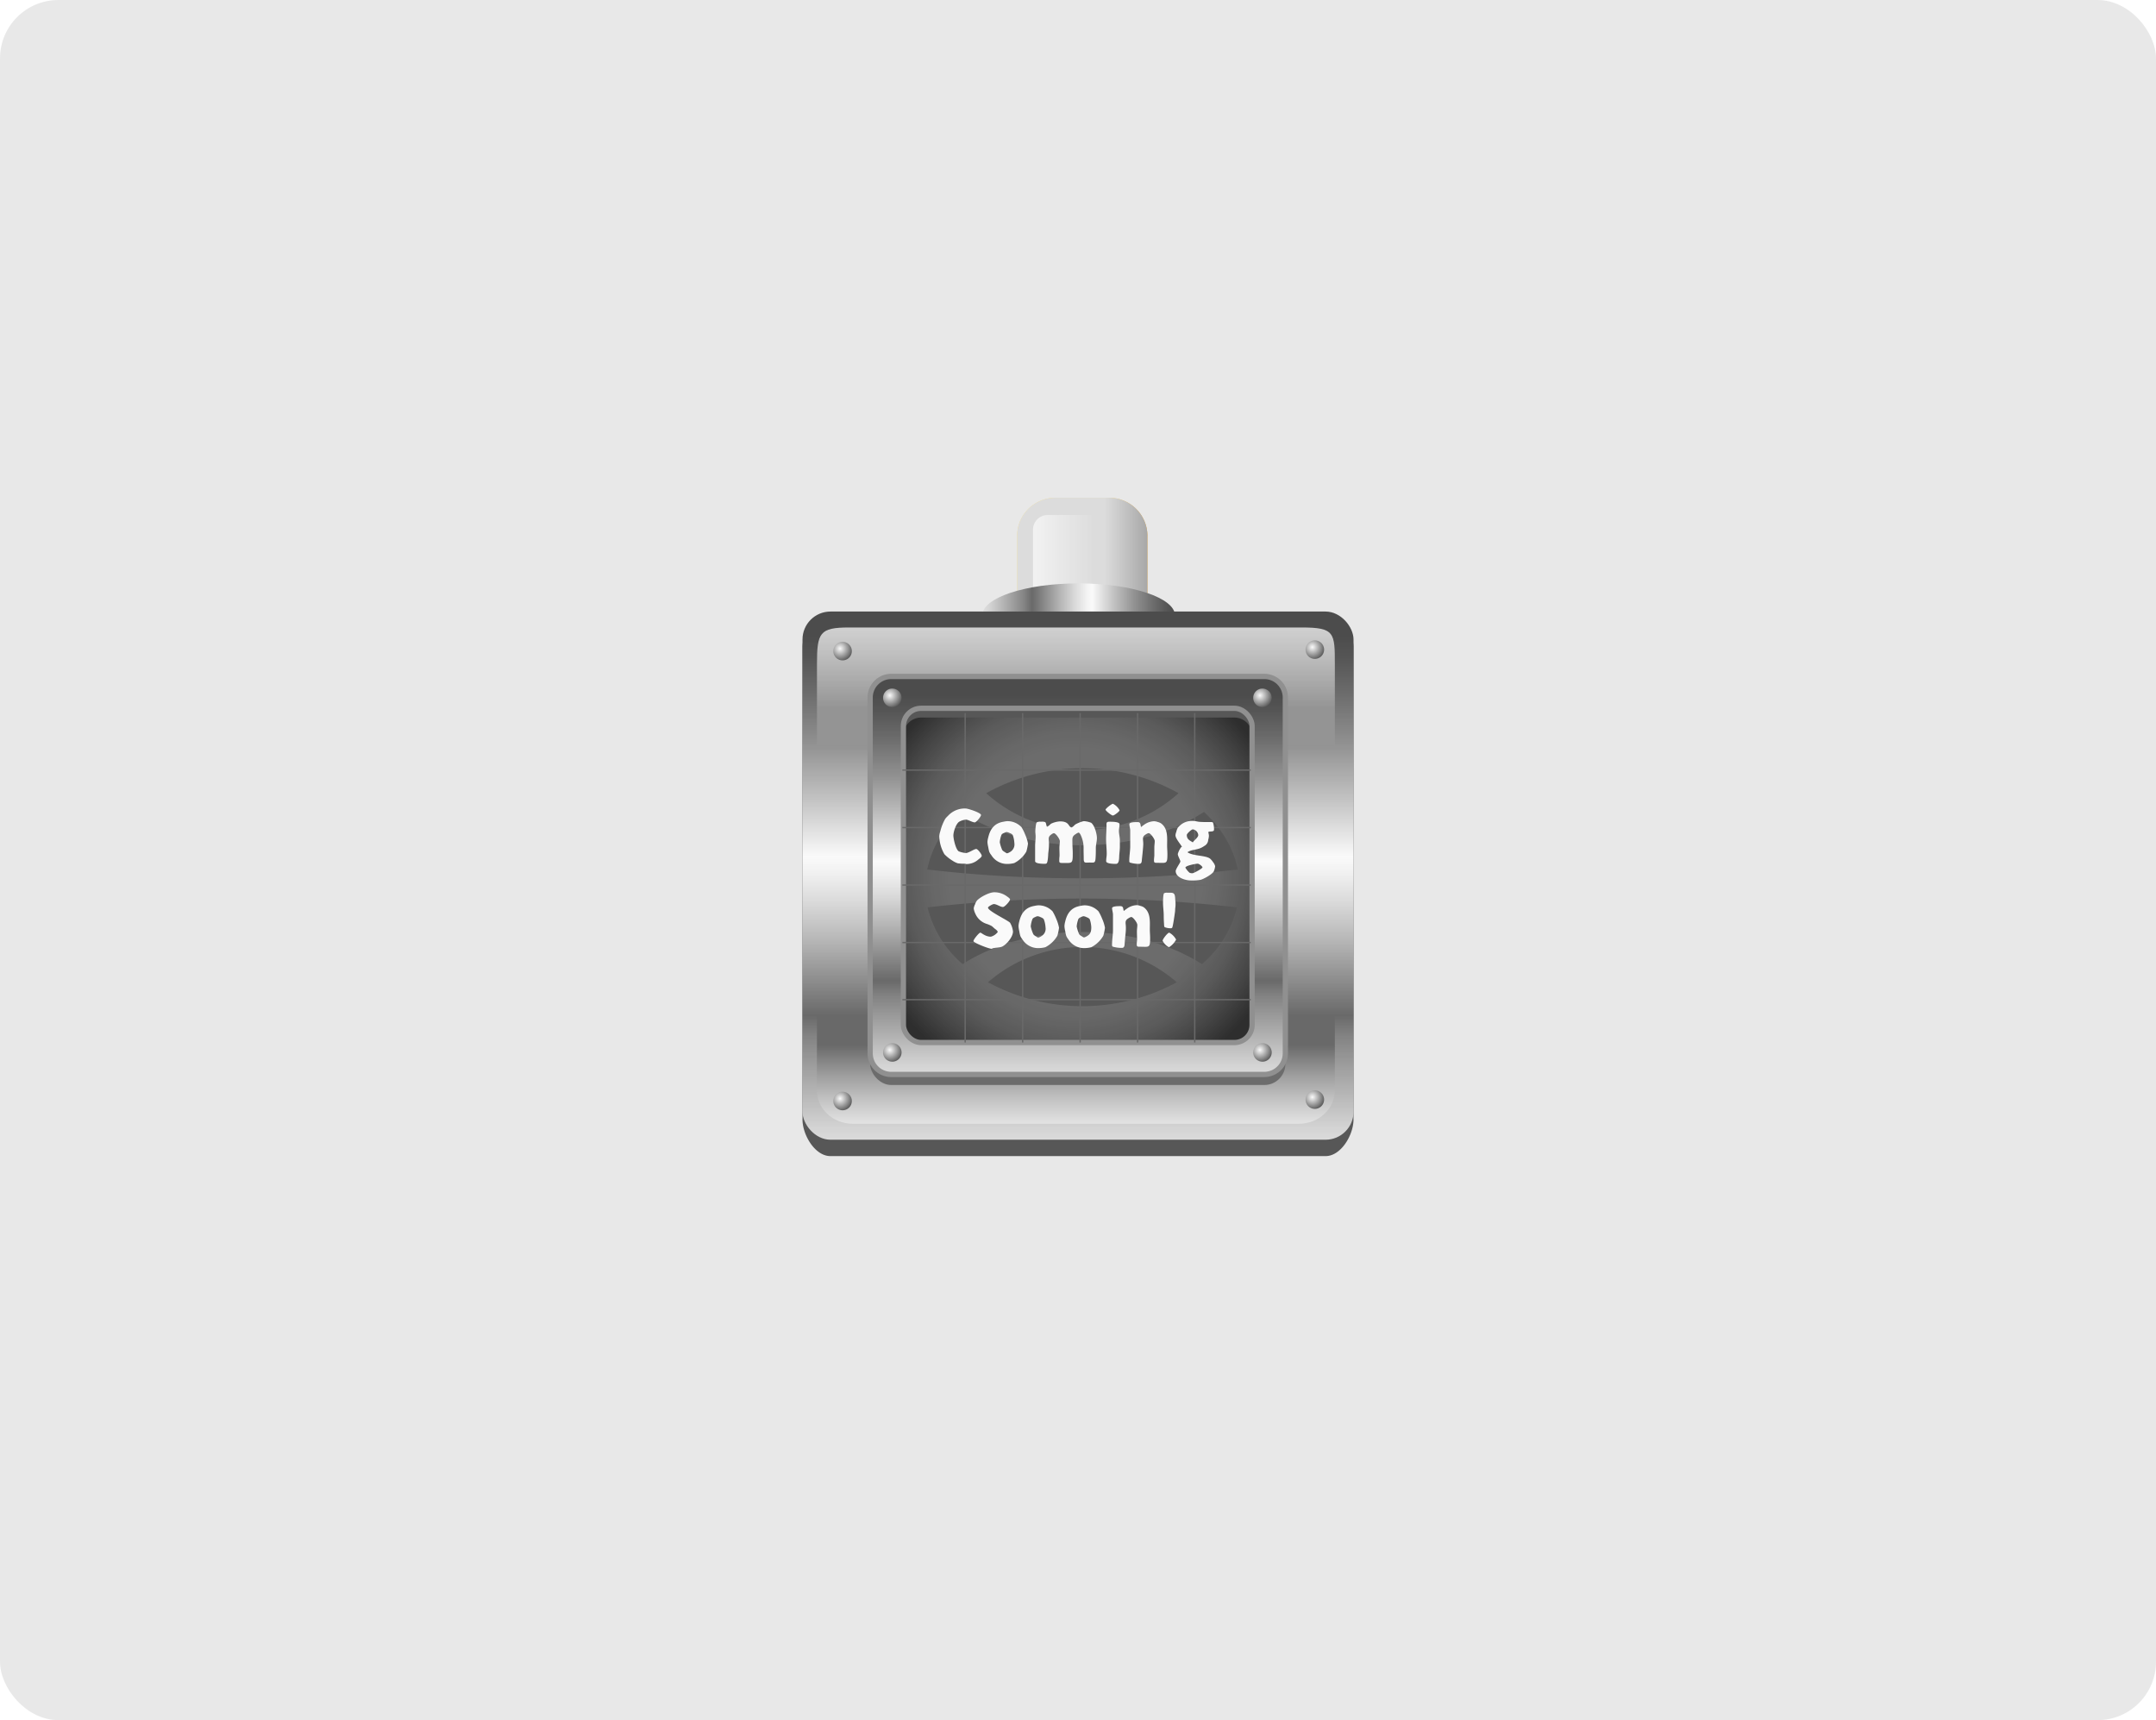 <svg xmlns="http://www.w3.org/2000/svg" xmlns:xlink="http://www.w3.org/1999/xlink" viewBox="0 0 738.58 589.14"><defs><style>.cls-1{opacity:0.9;}.cls-2{fill:#e6e6e6;}.cls-3{opacity:0.8;}.cls-4{fill:url(#linear-gradient);}.cls-5{fill:url(#linear-gradient-2);}.cls-6{fill:url(#linear-gradient-3);}.cls-7{fill:url(#linear-gradient-4);}.cls-8{fill:url(#linear-gradient-5);}.cls-9{fill:#333;}.cls-10{fill:url(#linear-gradient-6);}.cls-11{fill:url(#linear-gradient-7);}.cls-12{fill:url(#linear-gradient-8);}.cls-13{fill:url(#radial-gradient);}.cls-14{fill:url(#radial-gradient-2);}.cls-15{fill:url(#radial-gradient-3);}.cls-16{fill:url(#radial-gradient-4);}.cls-17{fill:#4d4d4d;}.cls-18,.cls-24{stroke:#7a7a7a;stroke-width:1.8px;}.cls-18{fill:url(#linear-gradient-9);}.cls-19{fill:url(#radial-gradient-5);}.cls-20{fill:url(#radial-gradient-6);}.cls-21{fill:url(#radial-gradient-7);}.cls-22{fill:url(#radial-gradient-8);}.cls-23{fill:url(#radial-gradient-9);}.cls-24{fill:none;}.cls-25{fill:#4a4a4a;}.cls-26{fill:#fff;}</style><linearGradient id="linear-gradient" x1="348.44" y1="208.24" x2="393.05" y2="208.24" gradientUnits="userSpaceOnUse"><stop offset="0" stop-color="#ffe071"/><stop offset="0.67" stop-color="#ffe071"/><stop offset="1" stop-color="#f39800"/></linearGradient><linearGradient id="linear-gradient-2" x1="374.13" y1="192.95" x2="353.89" y2="192.95" gradientUnits="userSpaceOnUse"><stop offset="0" stop-color="#ffe173"/><stop offset="1" stop-color="#fff8de"/></linearGradient><linearGradient id="linear-gradient-3" x1="348.44" y1="208.24" x2="393.05" y2="208.24" gradientUnits="userSpaceOnUse"><stop offset="0" stop-color="#dadada"/><stop offset="0.67" stop-color="#dadada"/><stop offset="1" stop-color="#989898"/></linearGradient><linearGradient id="linear-gradient-4" x1="374.13" y1="192.95" x2="353.89" y2="192.95" gradientUnits="userSpaceOnUse"><stop offset="0" stop-color="#dbdbdb"/><stop offset="1" stop-color="#f5f5f5"/></linearGradient><linearGradient id="linear-gradient-5" x1="-894.29" y1="-1350.68" x2="-894.29" y2="-1416.79" gradientTransform="translate(-1014.28 1105.13) rotate(90)" gradientUnits="userSpaceOnUse"><stop offset="0" stop-color="#eaeaea"/><stop offset="0" stop-color="#dedede"/><stop offset="0.04" stop-color="#cfcfcf"/><stop offset="0.11" stop-color="#a8a8a8"/><stop offset="0.22" stop-color="#6a6a6a"/><stop offset="0.26" stop-color="#4a4a4a"/><stop offset="0.3" stop-color="#646464"/><stop offset="0.4" stop-color="#a6a6a6"/><stop offset="0.48" stop-color="#d6d6d6"/><stop offset="0.54" stop-color="#f4f4f4"/><stop offset="0.57" stop-color="#fff"/><stop offset="0.68" stop-color="#bbb"/><stop offset="0.79" stop-color="#7c7c7c"/><stop offset="0.89" stop-color="#4d4d4d"/><stop offset="0.96" stop-color="#313131"/><stop offset="1" stop-color="#262626"/></linearGradient><linearGradient id="linear-gradient-6" x1="369.29" y1="393.33" x2="369.29" y2="218.12" gradientTransform="matrix(1, 0, 0, 1, 0, 0)" xlink:href="#linear-gradient-5"/><linearGradient id="linear-gradient-7" x1="368.57" y1="205.24" x2="368.57" y2="242.42" gradientUnits="userSpaceOnUse"><stop offset="0" stop-color="#dbdbdb"/><stop offset="0.19" stop-color="#d1d1d1"/><stop offset="0.5" stop-color="#b6b6b6"/><stop offset="0.91" stop-color="#8a8a8a"/><stop offset="1" stop-color="gray"/></linearGradient><linearGradient id="linear-gradient-8" x1="368.57" y1="388.61" x2="368.57" y2="357.96" gradientUnits="userSpaceOnUse"><stop offset="0" stop-color="#ededed"/><stop offset="0.13" stop-color="#e1e1e1"/><stop offset="0.36" stop-color="#bfbfbf"/><stop offset="0.67" stop-color="#8a8a8a"/><stop offset="1" stop-color="#4a4a4a"/></linearGradient><radialGradient id="radial-gradient" cx="449.57" cy="221.65" r="5.52" gradientUnits="userSpaceOnUse"><stop offset="0" stop-color="#fff"/><stop offset="1"/></radialGradient><radialGradient id="radial-gradient-2" cx="287.79" cy="222.14" r="5.52" xlink:href="#radial-gradient"/><radialGradient id="radial-gradient-3" cx="449.57" cy="375.77" r="5.52" xlink:href="#radial-gradient"/><radialGradient id="radial-gradient-4" cx="287.79" cy="376.25" r="5.52" xlink:href="#radial-gradient"/><linearGradient id="linear-gradient-9" x1="369.21" y1="370.24" x2="369.21" y2="238.21" gradientTransform="matrix(1, 0, 0, 1, 0, 0)" xlink:href="#linear-gradient-5"/><radialGradient id="radial-gradient-5" cx="368.53" cy="299.58" r="76.01" gradientUnits="userSpaceOnUse"><stop offset="0.57" stop-color="#4d4d4d"/><stop offset="0.65" stop-color="#474747"/><stop offset="0.77" stop-color="#373737"/><stop offset="0.89" stop-color="#1c1c1c"/><stop offset="1"/></radialGradient><radialGradient id="radial-gradient-6" cx="304.83" cy="359.61" r="5.53" xlink:href="#radial-gradient"/><radialGradient id="radial-gradient-7" cx="431.63" cy="359.61" r="5.53" xlink:href="#radial-gradient"/><radialGradient id="radial-gradient-8" cx="431.63" cy="238.18" r="5.52" xlink:href="#radial-gradient"/><radialGradient id="radial-gradient-9" cx="304.83" cy="238.18" r="5.52" xlink:href="#radial-gradient"/></defs><g id="レイヤー_2" data-name="レイヤー 2"><g id="デザイン"><g class="cls-1"><rect class="cls-2" width="738.58" height="589.14" rx="20"/></g><g class="cls-3"><path class="cls-4" d="M393.05,232.93A13.07,13.07,0,0,1,380,246H361.5a13.06,13.06,0,0,1-13.06-13.06V183.56a13.06,13.06,0,0,1,13.06-13.07H380a13.07,13.07,0,0,1,13.07,13.07Z"/><path class="cls-5" d="M374.13,176.4v33.09H358.74a5,5,0,0,1-4.85-5.12V181.54a5,5,0,0,1,4.85-5.14Z"/><path class="cls-6" d="M393.05,232.93A13.07,13.07,0,0,1,380,246H361.5a13.06,13.06,0,0,1-13.06-13.06V183.56a13.06,13.06,0,0,1,13.06-13.07H380a13.07,13.07,0,0,1,13.07,13.07Z"/><path class="cls-7" d="M374.13,176.4v33.09H358.74a5,5,0,0,1-4.85-5.12V181.54a5,5,0,0,1,4.85-5.14Z"/><path class="cls-8" d="M369.46,199.81c-18.25,0-33,4.94-33,11s14.8,11,33,11,33.05-4.94,33.05-11S387.71,199.81,369.46,199.81Z"/><path class="cls-9" d="M463.67,383.43c0,5.29-4.28,12.53-9.57,12.53H284.48c-5.29,0-9.57-7.24-9.57-12.53V221.68a9.56,9.56,0,0,1,9.57-9.57H454.1a9.56,9.56,0,0,1,9.57,9.57Z"/><rect class="cls-10" x="274.91" y="209.45" width="188.77" height="180.9" rx="9.58"/><path class="cls-11" d="M457.28,255.33H279.87V227.56c0-10.85.86-12.65,11-12.65H445.94c11.3,0,11.34,1.8,11.34,12.65Z"/><path class="cls-12" d="M279.87,347.69H457.28v25.64c0,6.38-5.48,11.54-12.23,11.54h-153c-6.75,0-12.22-5.16-12.22-11.54Z"/><path class="cls-13" d="M447.25,222.5a3.17,3.17,0,1,1,3.16,3.16A3.16,3.16,0,0,1,447.25,222.5Z"/><path class="cls-14" d="M285.47,223a3.17,3.17,0,1,1,3.16,3.17A3.16,3.16,0,0,1,285.47,223Z"/><path class="cls-15" d="M447.25,376.62a3.17,3.17,0,1,1,3.16,3.16A3.16,3.16,0,0,1,447.25,376.62Z"/><path class="cls-16" d="M285.47,377.1a3.17,3.17,0,1,1,3.16,3.16A3.16,3.16,0,0,1,285.47,377.1Z"/><rect class="cls-17" x="298.09" y="235.29" width="142.24" height="136.31" rx="7.21"/><path class="cls-18" d="M305.31,231.68H433.11a7.21,7.21,0,0,1,7.21,7.21V360.77a7.22,7.22,0,0,1-7.22,7.22H305.3a7.21,7.21,0,0,1-7.21-7.21V238.89A7.22,7.22,0,0,1,305.31,231.68Z"/><rect class="cls-19" x="309.48" y="242.59" width="119.45" height="114.47" rx="6.06"/><path class="cls-20" d="M302.51,360.45a3.17,3.17,0,1,1,3.16,3.17A3.16,3.16,0,0,1,302.51,360.45Z"/><path class="cls-21" d="M429.31,360.45a3.17,3.17,0,1,1,3.17,3.17A3.17,3.17,0,0,1,429.31,360.45Z"/><path class="cls-22" d="M429.31,239a3.17,3.17,0,1,1,3.17,3.17A3.16,3.16,0,0,1,429.31,239Z"/><path class="cls-23" d="M302.51,239a3.17,3.17,0,1,1,3.16,3.17A3.15,3.15,0,0,1,302.51,239Z"/><path class="cls-9" d="M422.88,242.59H315.55a6.07,6.07,0,0,0-6.07,6.07v3.1a6.06,6.06,0,0,1,6.07-6H422.88a6.06,6.06,0,0,1,6.06,6v-3.1A6.07,6.07,0,0,0,422.88,242.59Z"/><rect class="cls-24" x="309.48" y="242.59" width="119.45" height="114.47" rx="6.06"/><path class="cls-9" d="M424,297.8c-1.46-7.42-5.56-14.18-11.55-19.72-10.79,7.07-25.46,11.42-41.63,11.42s-30.83-4.35-41.62-11.42c-6,5.54-10.09,12.3-11.55,19.72a453.37,453.37,0,0,0,53.17,3A453.54,453.54,0,0,0,424,297.8Z"/><path class="cls-9" d="M403.73,271.67a67.73,67.73,0,0,0-65.88,0,49.21,49.21,0,0,0,65.88,0Z"/><path class="cls-9" d="M329.76,330.2c10.74-6.85,25.16-11,41-11s30.3,4.19,41,11a37.3,37.3,0,0,0,12-19.43,466.4,466.4,0,0,0-106,0A37.3,37.3,0,0,0,329.76,330.2Z"/><path class="cls-9" d="M338.46,336.42a67.93,67.93,0,0,0,64.67,0,49.32,49.32,0,0,0-64.67,0Z"/><rect class="cls-25" x="330.41" y="244.23" width="0.46" height="112.82"/><rect class="cls-25" x="350.1" y="244.23" width="0.46" height="112.82"/><rect class="cls-25" x="369.79" y="244.23" width="0.46" height="112.82"/><rect class="cls-25" x="389.48" y="244.23" width="0.46" height="112.82"/><rect class="cls-25" x="409.05" y="244.23" width="0.46" height="112.82"/><rect class="cls-25" x="309.13" y="263.52" width="119.33" height="0.46"/><rect class="cls-25" x="309.13" y="283.21" width="119.33" height="0.46"/><rect class="cls-25" x="309.13" y="302.9" width="119.33" height="0.45"/><rect class="cls-25" x="309.13" y="322.58" width="119.33" height="0.46"/><rect class="cls-25" x="309.13" y="342.15" width="119.33" height="0.46"/><path class="cls-26" d="M330.78,295.79a13.44,13.44,0,0,1-2.69-.12,7.14,7.14,0,0,1-1.83-.92,13.8,13.8,0,0,1-2.72-2.17,12.89,12.89,0,0,1-1.78-6.2,6.63,6.63,0,0,1,.37-1.7,16.21,16.21,0,0,1,1.66-4.2,6.32,6.32,0,0,1,.91-1,7.76,7.76,0,0,1,6.13-2.57c.76,0,5.24,1.44,5.24,2.23,0,.52-1.61,2.52-2.15,2.52-.79,0-2.3-.94-3-.94a5.6,5.6,0,0,0-2.32.71c-1.11.7-2,3.46-2,4.7s.84,4.89,1.86,5.46a9,9,0,0,0,2.39.57c1,0,2.84-1.39,3.59-1.39.51,0,1.87,1.81,1.87,2.3s-.79,1-1.16,1.31a6.05,6.05,0,0,1-4.4,1.53s-.07,0-.07,0l.05,0Z"/><path class="cls-26" d="M338.54,286.83c.67-2.92,2.12-4.87,5.19-5.39a8.57,8.57,0,0,1,1.36-.2,6.59,6.59,0,0,1,4.86,2.08,15.67,15.67,0,0,1,1.21,2.44,13.73,13.73,0,0,1,1,3.16,17.93,17.93,0,0,1-.57,2.75,10.19,10.19,0,0,1-4.13,3.92,9.07,9.07,0,0,1-2.22.3,6.28,6.28,0,0,1-5.63-3,5,5,0,0,1-.7-1.11,10.47,10.47,0,0,1-.37-1.68,8.64,8.64,0,0,1-.27-1.73A6.75,6.75,0,0,1,338.54,286.83Zm8.4-.84a2.09,2.09,0,0,0-1-.65,3.43,3.43,0,0,0-1.06-.37,2,2,0,0,0-.91.32,1.77,1.77,0,0,0-.87.57,9.45,9.45,0,0,0-.61,2.62,12.85,12.85,0,0,0,.84,2.64,2.4,2.4,0,0,0,.84.67c.27.17.54.45.89.45a3.55,3.55,0,0,0,1-.47,2.94,2.94,0,0,0,1.43-3A9.5,9.5,0,0,0,346.94,286Z"/><path class="cls-26" d="M354.6,289.74c0-1.09.17-2.15.17-3.24,0-.59-.1-1.21-.1-1.8s.18-2.79.5-3.06a2.73,2.73,0,0,1,1.43-.2,3.15,3.15,0,0,1,1.43.12c.42.23.4,1.58.67,1.58s1.09-.79,1.31-1a8.2,8.2,0,0,1,3.14-.82c3.23,0,2.76,1.8,3.88,2.08.39-.05,1-.72,1.3-1a10.93,10.93,0,0,1,2.92-1.16,7.85,7.85,0,0,1,2.57.57c1.16.91,1.95,3.78,1.95,5.21,0,1.16-.37,2.27-.37,3.44s0,2.37-.1,3.58c-.12,1.65-.57,1.38-2.05,1.38s-2,.32-2-1.31c0-1.13-.05-2.27-.05-3.41a10.25,10.25,0,0,0-.91-4.54c-.13-.27-.47-1-.82-1a3.3,3.3,0,0,0-.94.5c-1.33.81-1.16,1.46-1.16,2.91,0,1.24.12,2.45.12,3.69,0,3.75-.14,3.3-3.75,3.3-1,0-.86-.37-.86-1.3,0-.45.09-.92.09-1.36,0-.84-.05-1.68-.05-2.52s.15-1.53.15-2.28-1.43-2.74-2.05-2.74a1.86,1.86,0,0,0-.76.37c-1.54,1-.82,1.73-.92,3.68,0,1-.15,2-.25,3,0,.13-.09,3-.59,3.31a1.11,1.11,0,0,1-.57.13c-.66,0-3.33,0-3.33-.92Z"/><path class="cls-26" d="M381.28,275.29a5.3,5.3,0,0,1,2.25,2.22c0,.42-1.85,1.8-2.3,1.8s-2.49-1.6-2.49-2S380.81,275.29,381.28,275.29Zm2.35,14.7c0,.89-.12,1.87-.2,2.76s.1,3.12-1.13,3.12c-.67,0-3.36,0-3.36-.92s.19-1.65.19-2.49c0-1.71-.22-3.41-.22-5.12,0-1.5.15-3,.15-4.49,0-.79-.15-1.41.86-1.41.67,0,3.59-.07,3.59.84s-.2,1.53-.2,2.32c0,1.06.32,2.13.32,3.19Z"/><path class="cls-26" d="M391.19,294.21c-.07.77,0,1.66-1,1.66a10.53,10.53,0,0,1-3.13-.45c-.23-.17-.2-.47-.2-.71,0-1.61.32-3.24.32-4.87,0-1.8,0-3.58,0-5.39,0-.71-.29-1.48-.29-2.2s2.22-.69,2.81-.69c1.09,0,.92.77,1.16,1.61l.1.05a10.41,10.41,0,0,1,1-.77,6.12,6.12,0,0,1,3.44-1.18,3.87,3.87,0,0,1,1.16.24,4.41,4.41,0,0,1,1.08.42c2.55,1.78,2.18,5,2.18,7.69,0,1,.1,1.92.1,2.89,0,3.55-.33,3-3.71,3-.72,0-.89-.12-.89-.83s.12-1.21.12-1.83c0-.84,0-1.68,0-2.52s.14-1.53.14-2.28-1.48-2.71-2.07-2.71a2.23,2.23,0,0,0-.87.37c-1.65.91-.91,1.68-1,3.65-.05,1-.15,2-.25,3Z"/><path class="cls-26" d="M413.94,285.12a4.94,4.94,0,0,1,.2,1.21,6.25,6.25,0,0,1-.24,1.29,2.49,2.49,0,0,1-1.39,2.14c-2.1,1.54-4.15,1-5.73,2.13,2,1.36,6.13,1,7.73,2.17a5.18,5.18,0,0,1,1,1.16,3.65,3.65,0,0,1,.76,1.44,5.92,5.92,0,0,1-.49,1.83c-.6,1-3.31,2.51-4.47,2.84a16.21,16.21,0,0,1-3.41.22c-1.83,0-5.14-1-5.14-3.21,0-.74,1.6-2.89,1.6-3.26,0-.55-.88-1.83-.88-2.6a6.93,6.93,0,0,1,1.21-2.39l.12,0h.07c0-.44-2.2-2.79-2.2-4a3.65,3.65,0,0,1,.28-1.16,4.89,4.89,0,0,1,.52-1.43,6.2,6.2,0,0,1,5.13-2.35c.77,0,1.49.25,2.25.32,1.21.1,2.47.08,3.68.08.32,0,.79-.05,1,.2a7,7,0,0,1,.34,2.44c0,.79-1.36.47-1.9.72Zm-2,12c0-.42-1.19-1.31-1.63-1.31-.64,0-4.23.66-4.23,1.36a7,7,0,0,0,1.41,1.73,2.15,2.15,0,0,0,1.09.17C409.05,299,411.92,297.47,411.92,297.08ZM410.49,286a2.19,2.19,0,0,0-1.86-1.95c-.47,0-2.07,1.46-2.07,1.91,0,1.43.89,1.85,1.95,2.47a.28.28,0,0,0,.1.12C408.86,287.94,410.49,286.85,410.49,286Z"/><path class="cls-26" d="M339.6,324.94c-.86,0-6.13-2.05-6.13-2.62s1.93-2.89,2.35-2.89,1.66,1.38,3.63,1.38a4.43,4.43,0,0,0,2.35-1.6c-.07-.4-.54-.79-.84-1s-.77-.67-1.16-1a10,10,0,0,0-1.9-.82,6.28,6.28,0,0,1-3.81-3.53,5.43,5.43,0,0,1-.52-1.75,4.18,4.18,0,0,1,.42-1.31,4.81,4.81,0,0,1,.67-1.34c1.11-1.23,4.25-2.86,5.9-2.86a7.21,7.21,0,0,1,4.45,1.45c.27.2,1,.67,1,1,0,.56-1.8,2.59-2.42,2.59-.94,0-2.15-1-3.13-1-.4,0-2,.86-2,1.23,0,1.14,6.77,4.3,7.56,5.17a7.52,7.52,0,0,1,1,3c0,1.83-2.15,4.4-3.7,5.16-.84.42-3.12.33-3.56.77Z"/><path class="cls-26" d="M349.16,315.65c.67-2.91,2.13-4.87,5.19-5.38a7.69,7.69,0,0,1,1.36-.2,6.62,6.62,0,0,1,4.87,2.07,16.69,16.69,0,0,1,1.21,2.45,13.72,13.72,0,0,1,1,3.16,17.8,17.8,0,0,1-.57,2.74,10.13,10.13,0,0,1-4.12,3.93,9.67,9.67,0,0,1-2.23.3,6.31,6.31,0,0,1-5.63-3,5.39,5.39,0,0,1-.69-1.11,9.9,9.9,0,0,1-.37-1.68,8.75,8.75,0,0,1-.27-1.73A6.92,6.92,0,0,1,349.16,315.65Zm8.4-.84a2.12,2.12,0,0,0-1-.64,3.27,3.27,0,0,0-1.06-.37,2,2,0,0,0-.92.32,1.74,1.74,0,0,0-.86.57,9.12,9.12,0,0,0-.62,2.62A13,13,0,0,0,354,320a2.49,2.49,0,0,0,.84.67c.27.17.54.44.89.44a3.43,3.43,0,0,0,1-.47,2.91,2.91,0,0,0,1.44-3A9.33,9.33,0,0,0,357.56,314.81Z"/><path class="cls-26" d="M364.9,315.65c.67-2.91,2.13-4.87,5.19-5.38a7.69,7.69,0,0,1,1.36-.2,6.62,6.62,0,0,1,4.87,2.07,16.69,16.69,0,0,1,1.21,2.45,13.72,13.72,0,0,1,1,3.16,17.8,17.8,0,0,1-.57,2.74,10.13,10.13,0,0,1-4.12,3.93,9.67,9.67,0,0,1-2.23.3,6.31,6.31,0,0,1-5.63-3,5.39,5.39,0,0,1-.69-1.11,9.9,9.9,0,0,1-.37-1.68,8.08,8.08,0,0,1-.27-1.73A6.92,6.92,0,0,1,364.9,315.65Zm8.4-.84a2.17,2.17,0,0,0-1-.64,3.27,3.27,0,0,0-1.06-.37,2,2,0,0,0-.92.32,1.74,1.74,0,0,0-.86.57,9.12,9.12,0,0,0-.62,2.62,13,13,0,0,0,.84,2.64,2.49,2.49,0,0,0,.84.67c.27.17.54.44.89.44a3.43,3.43,0,0,0,1-.47c1.19-.67,1.43-1.63,1.43-3A9.63,9.63,0,0,0,373.3,314.81Z"/><path class="cls-26" d="M385.29,323c-.08.76,0,1.65-1,1.65a10.93,10.93,0,0,1-3.14-.44c-.22-.17-.2-.47-.2-.72,0-1.6.32-3.24.32-4.87,0-1.8,0-3.58,0-5.38,0-.72-.3-1.48-.3-2.2s2.23-.69,2.82-.69c1.09,0,.91.77,1.16,1.61l.1,0a8.51,8.51,0,0,1,1-.76,6.12,6.12,0,0,1,3.43-1.19,3.82,3.82,0,0,1,1.16.25,4.11,4.11,0,0,1,1.09.42c2.54,1.78,2.17,5,2.17,7.68,0,1,.1,1.93.1,2.89,0,3.56-.32,3-3.7,3-.72,0-.89-.12-.89-.84s.12-1.21.12-1.83c0-.84-.05-1.68-.05-2.52s.15-1.53.15-2.27-1.48-2.72-2.08-2.72a2.27,2.27,0,0,0-.86.37c-1.66.92-.92,1.68-1,3.66,0,1-.15,2-.25,3Z"/><path class="cls-26" d="M400.55,319.43a5.83,5.83,0,0,1,2.35,2.37,6.77,6.77,0,0,1-2.44,2.62,5,5,0,0,1-2.18-2.22C398.28,321.63,400,319.43,400.55,319.43Zm-1.77-13.51a2.24,2.24,0,0,1,1.08-.17c1.93,0,2.6-.2,2.72,1.9,0,.59.12,1.16.12,1.75s0,.94-.07,1.43-.05.92-.1,1.39-.72,5.28-1,5.56a.75.75,0,0,1-.45.14,5.1,5.1,0,0,1-2.1-.37c-.24-.24-.19-.89-.22-1.21-.07-.94-.1-1.83-.1-2.76,0-1.46-.24-2.92-.24-4.35C398.41,308.66,398.43,306.24,398.78,305.92Z"/></g></g></g></svg>